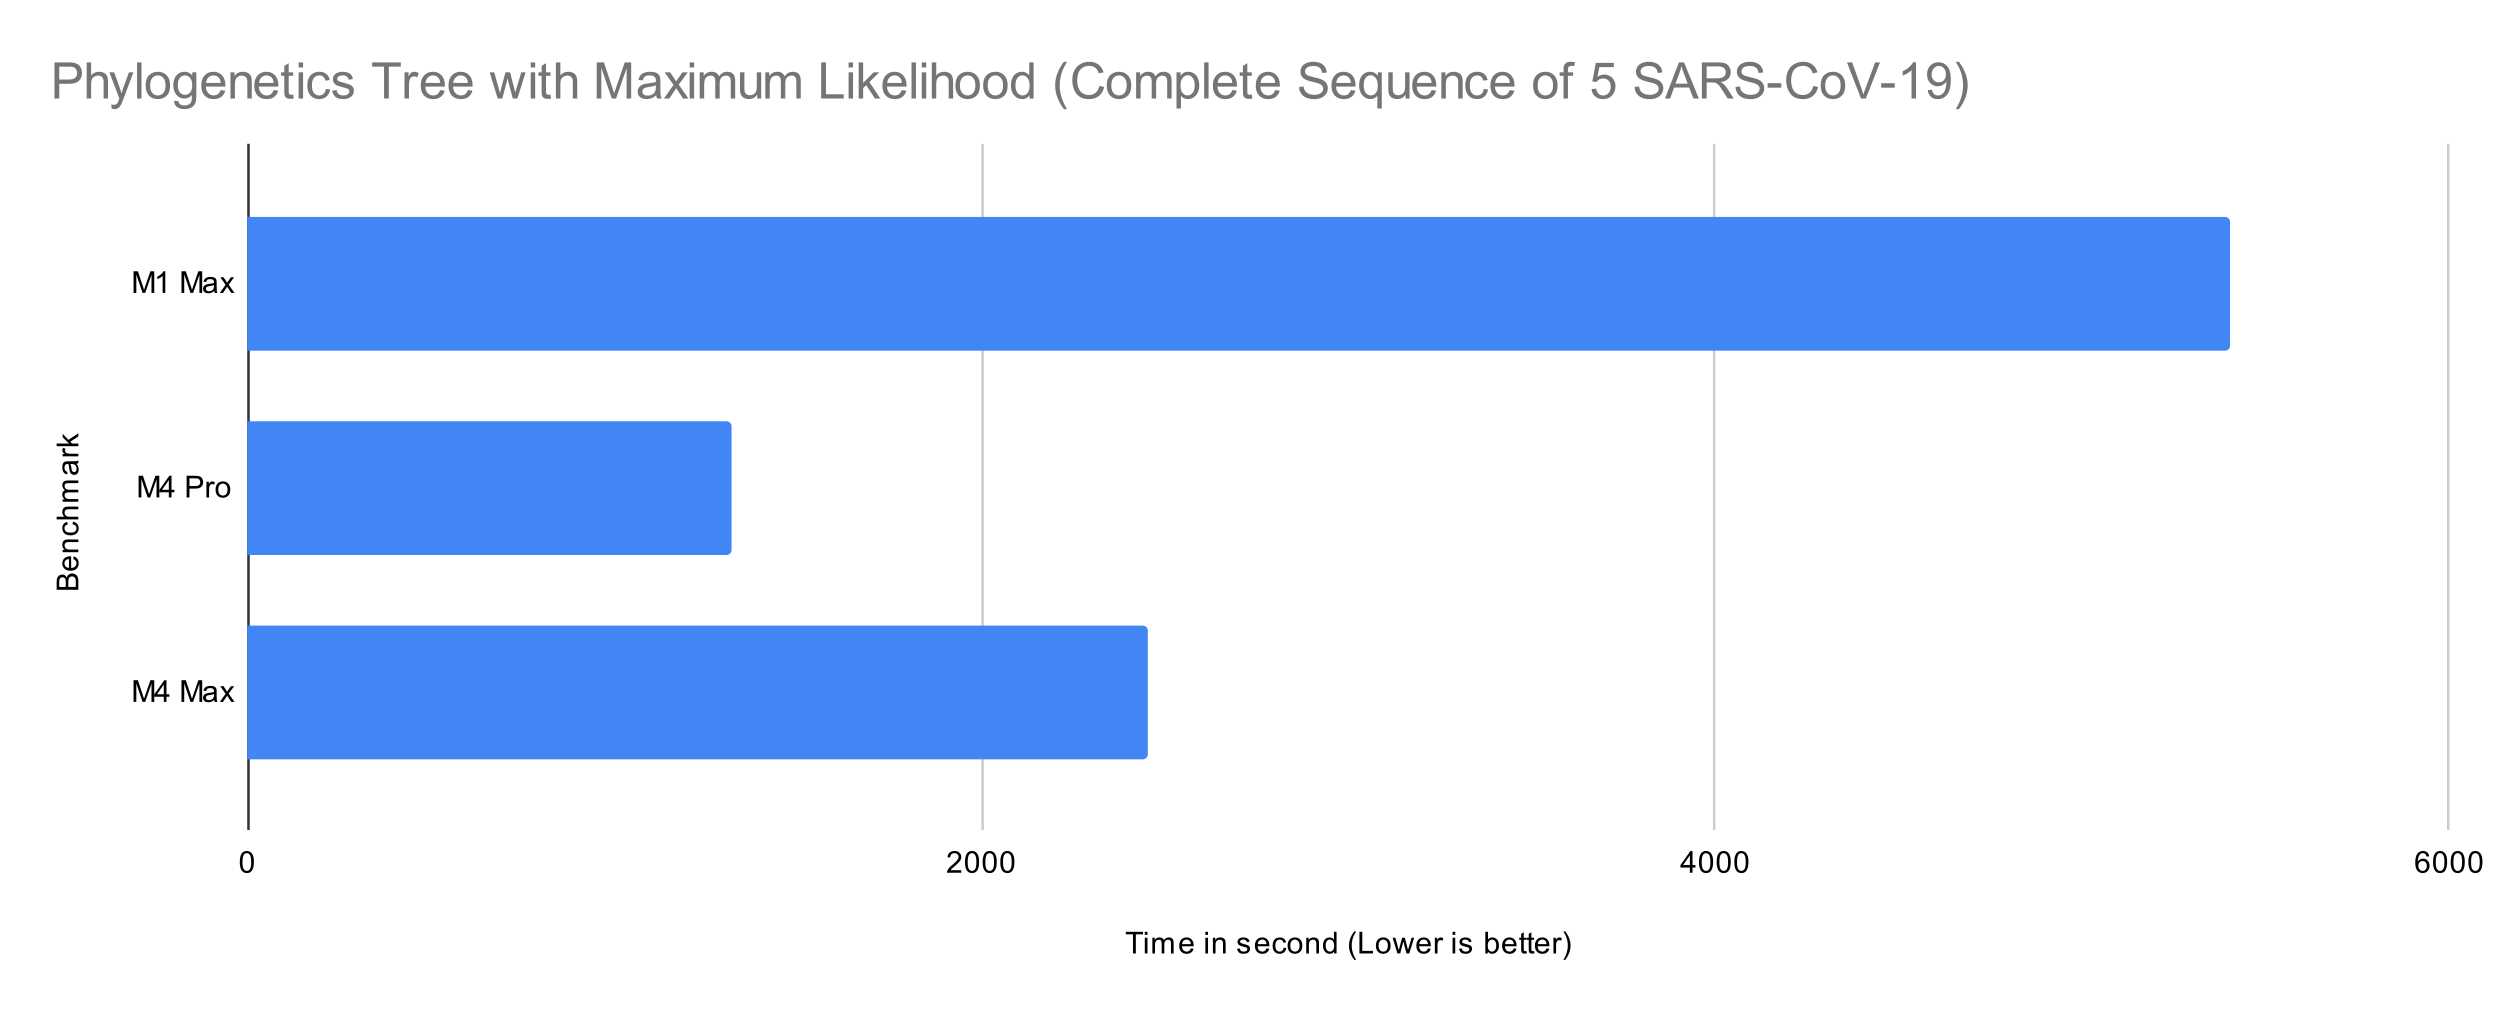 <svg version="1.1" viewBox="0.0 0.0 991.0 401.0" fill="none" stroke="none" stroke-linecap="square" stroke-miterlimit="10" width="991" height="401" xmlns:xlink="http://www.w3.org/1999/xlink" xmlns="http://www.w3.org/2000/svg"><path fill="#ffffff" d="M0 0L991.0 0L991.0 401.0L0 401.0L0 0Z" fill-rule="nonzero"/><path stroke="#333333" stroke-width="1.0" stroke-linecap="butt" d="M98.5 57.5L98.5 328.5" fill-rule="nonzero"/><path stroke="#cccccc" stroke-width="1.0" stroke-linecap="butt" d="M389.5 57.5L389.5 328.5" fill-rule="nonzero"/><path stroke="#cccccc" stroke-width="1.0" stroke-linecap="butt" d="M679.5 57.5L679.5 328.5" fill-rule="nonzero"/><path stroke="#cccccc" stroke-width="1.0" stroke-linecap="butt" d="M970.5 57.5L970.5 328.5" fill-rule="nonzero"/><clipPath id="id_0"><path d="M98.05 57.417L970.95 57.417L970.95 328.95L98.05 328.95L98.05 57.417Z" clip-rule="nonzero"/></clipPath><path stroke="#000000" stroke-width="2.0" stroke-linecap="butt" stroke-opacity="0.0" clip-path="url(#id_0)" d="M98.0 139.0L98.0 86.0L882.0 86.0C883.105 86.0 884.0 86.895 884.0 88.0L884.0 137.0C884.0 138.105 883.105 139.0 882.0 139.0Z" fill-rule="nonzero"/><path fill="#4285f4" clip-path="url(#id_0)" d="M98.0 139.0L98.0 86.0L882.0 86.0C883.105 86.0 884.0 86.895 884.0 88.0L884.0 137.0C884.0 138.105 883.105 139.0 882.0 139.0Z" fill-rule="nonzero"/><path stroke="#000000" stroke-width="2.0" stroke-linecap="butt" stroke-opacity="0.0" clip-path="url(#id_0)" d="M98.0 220.0L98.0 167.0L288.0 167.0C289.105 167.0 290.0 167.895 290.0 169.0L290.0 218.0C290.0 219.105 289.105 220.0 288.0 220.0Z" fill-rule="nonzero"/><path fill="#4285f4" clip-path="url(#id_0)" d="M98.0 220.0L98.0 167.0L288.0 167.0C289.105 167.0 290.0 167.895 290.0 169.0L290.0 218.0C290.0 219.105 289.105 220.0 288.0 220.0Z" fill-rule="nonzero"/><path stroke="#000000" stroke-width="2.0" stroke-linecap="butt" stroke-opacity="0.0" clip-path="url(#id_0)" d="M98.0 301.0L98.0 248.0L453.0 248.0C454.105 248.0 455.0 248.895 455.0 250.0L455.0 299.0C455.0 300.105 454.105 301.0 453.0 301.0Z" fill-rule="nonzero"/><path fill="#4285f4" clip-path="url(#id_0)" d="M98.0 301.0L98.0 248.0L453.0 248.0C454.105 248.0 455.0 248.895 455.0 250.0L455.0 299.0C455.0 300.105 454.105 301.0 453.0 301.0Z" fill-rule="nonzero"/><path fill="#000000" d="M449.109 377.95L449.109 370.372L446.281 370.372L446.281 369.356L453.094 369.356L453.094 370.372L450.25 370.372L450.25 377.95L449.109 377.95ZM453.797 370.575L453.797 369.356L454.859 369.356L454.859 370.575L453.797 370.575ZM453.797 377.95L453.797 371.731L454.859 371.731L454.859 377.95L453.797 377.95ZM456.797 377.95L456.797 371.731L457.734 371.731L457.734 372.606Q458.031 372.137 458.516 371.872Q459.0 371.591 459.625 371.591Q460.312 371.591 460.75 371.872Q461.203 372.153 461.375 372.669Q462.125 371.591 463.297 371.591Q464.234 371.591 464.719 372.106Q465.219 372.606 465.219 373.684L465.219 377.95L464.172 377.95L464.172 374.028Q464.172 373.403 464.062 373.122Q463.969 372.841 463.703 372.669Q463.438 372.497 463.062 372.497Q462.406 372.497 461.969 372.934Q461.547 373.372 461.547 374.341L461.547 377.95L460.484 377.95L460.484 373.903Q460.484 373.2 460.219 372.856Q459.969 372.497 459.391 372.497Q458.938 372.497 458.562 372.731Q458.188 372.966 458.016 373.419Q457.844 373.872 457.844 374.716L457.844 377.95L456.797 377.95ZM472.047 375.95L473.141 376.075Q472.891 377.028 472.188 377.559Q471.484 378.091 470.406 378.091Q469.047 378.091 468.234 377.247Q467.438 376.403 467.438 374.887Q467.438 373.325 468.25 372.466Q469.062 371.591 470.344 371.591Q471.594 371.591 472.375 372.434Q473.172 373.278 473.172 374.825Q473.172 374.919 473.172 375.106L468.531 375.106Q468.594 376.137 469.109 376.684Q469.625 377.216 470.406 377.216Q470.984 377.216 471.391 376.919Q471.812 376.606 472.047 375.95ZM468.594 374.247L472.062 374.247Q472.0 373.45 471.672 373.059Q471.156 372.45 470.359 372.45Q469.625 372.45 469.125 372.934Q468.641 373.419 468.594 374.247ZM477.797 370.575L477.797 369.356L478.859 369.356L478.859 370.575L477.797 370.575ZM477.797 377.95L477.797 371.731L478.859 371.731L478.859 377.95L477.797 377.95ZM480.797 377.95L480.797 371.731L481.734 371.731L481.734 372.606Q482.422 371.591 483.719 371.591Q484.281 371.591 484.75 371.794Q485.234 371.997 485.469 372.325Q485.703 372.653 485.797 373.091Q485.844 373.387 485.844 374.122L485.844 377.95L484.797 377.95L484.797 374.169Q484.797 373.512 484.672 373.2Q484.547 372.887 484.234 372.7Q483.922 372.497 483.5 372.497Q482.828 372.497 482.328 372.934Q481.844 373.356 481.844 374.544L481.844 377.95L480.797 377.95ZM490.375 376.091L491.406 375.934Q491.5 376.559 491.891 376.887Q492.297 377.216 493.031 377.216Q493.75 377.216 494.094 376.934Q494.453 376.637 494.453 376.231Q494.453 375.872 494.141 375.669Q493.922 375.528 493.062 375.309Q491.906 375.012 491.453 374.809Q491.016 374.591 490.781 374.216Q490.547 373.841 490.547 373.372Q490.547 372.966 490.734 372.606Q490.922 372.247 491.25 372.012Q491.5 371.841 491.922 371.716Q492.344 371.591 492.844 371.591Q493.562 371.591 494.109 371.809Q494.672 372.012 494.938 372.372Q495.203 372.731 495.297 373.325L494.266 373.466Q494.203 372.997 493.859 372.731Q493.531 372.45 492.906 372.45Q492.188 372.45 491.875 372.7Q491.562 372.934 491.562 373.262Q491.562 373.466 491.688 373.622Q491.828 373.794 492.094 373.903Q492.25 373.966 493.031 374.169Q494.156 374.481 494.594 374.669Q495.031 374.856 495.281 375.216Q495.531 375.575 495.531 376.122Q495.531 376.653 495.219 377.122Q494.922 377.575 494.344 377.841Q493.766 378.091 493.031 378.091Q491.812 378.091 491.172 377.591Q490.547 377.075 490.375 376.091ZM502.047 375.95L503.141 376.075Q502.891 377.028 502.188 377.559Q501.484 378.091 500.406 378.091Q499.047 378.091 498.234 377.247Q497.438 376.403 497.438 374.887Q497.438 373.325 498.25 372.466Q499.062 371.591 500.344 371.591Q501.594 371.591 502.375 372.434Q503.172 373.278 503.172 374.825Q503.172 374.919 503.172 375.106L498.531 375.106Q498.594 376.137 499.109 376.684Q499.625 377.216 500.406 377.216Q500.984 377.216 501.391 376.919Q501.812 376.606 502.047 375.95ZM498.594 374.247L502.062 374.247Q502.0 373.45 501.672 373.059Q501.156 372.45 500.359 372.45Q499.625 372.45 499.125 372.934Q498.641 373.419 498.594 374.247ZM508.859 375.669L509.891 375.809Q509.719 376.872 509.016 377.481Q508.312 378.091 507.297 378.091Q506.016 378.091 505.234 377.262Q504.469 376.419 504.469 374.856Q504.469 373.856 504.797 373.106Q505.141 372.341 505.812 371.966Q506.5 371.591 507.312 371.591Q508.312 371.591 508.953 372.106Q509.609 372.606 509.797 373.559L508.766 373.716Q508.625 373.091 508.25 372.778Q507.875 372.45 507.344 372.45Q506.547 372.45 506.047 373.028Q505.547 373.591 505.547 374.825Q505.547 376.091 506.031 376.653Q506.516 377.216 507.281 377.216Q507.906 377.216 508.312 376.841Q508.734 376.466 508.859 375.669ZM510.406 374.841Q510.406 373.106 511.359 372.278Q512.156 371.591 513.312 371.591Q514.594 371.591 515.406 372.434Q516.234 373.262 516.234 374.747Q516.234 375.95 515.875 376.637Q515.516 377.325 514.812 377.716Q514.125 378.091 513.312 378.091Q512.016 378.091 511.203 377.262Q510.406 376.419 510.406 374.841ZM511.484 374.841Q511.484 376.028 512.0 376.622Q512.531 377.216 513.312 377.216Q514.109 377.216 514.625 376.622Q515.141 376.028 515.141 374.809Q515.141 373.653 514.609 373.059Q514.094 372.466 513.312 372.466Q512.531 372.466 512.0 373.059Q511.484 373.637 511.484 374.841ZM517.797 377.95L517.797 371.731L518.734 371.731L518.734 372.606Q519.422 371.591 520.719 371.591Q521.281 371.591 521.75 371.794Q522.234 371.997 522.469 372.325Q522.703 372.653 522.797 373.091Q522.844 373.387 522.844 374.122L522.844 377.95L521.797 377.95L521.797 374.169Q521.797 373.512 521.672 373.2Q521.547 372.887 521.234 372.7Q520.922 372.497 520.5 372.497Q519.828 372.497 519.328 372.934Q518.844 373.356 518.844 374.544L518.844 377.95L517.797 377.95ZM528.828 377.95L528.828 377.169Q528.234 378.091 527.094 378.091Q526.344 378.091 525.719 377.684Q525.094 377.262 524.75 376.528Q524.406 375.794 524.406 374.841Q524.406 373.919 524.719 373.153Q525.031 372.387 525.656 371.997Q526.281 371.591 527.047 371.591Q527.609 371.591 528.047 371.825Q528.484 372.059 528.766 372.434L528.766 369.356L529.812 369.356L529.812 377.95L528.828 377.95ZM525.5 374.841Q525.5 376.044 526.0 376.637Q526.5 377.216 527.188 377.216Q527.875 377.216 528.359 376.653Q528.844 376.091 528.844 374.934Q528.844 373.653 528.344 373.059Q527.859 372.466 527.141 372.466Q526.438 372.466 525.969 373.044Q525.5 373.606 525.5 374.841ZM536.812 380.481Q535.938 379.372 535.328 377.903Q534.734 376.419 534.734 374.841Q534.734 373.45 535.172 372.169Q535.703 370.684 536.812 369.216L537.562 369.216Q536.859 370.434 536.625 370.95Q536.266 371.762 536.062 372.637Q535.812 373.731 535.812 374.841Q535.812 377.669 537.562 380.481L536.812 380.481ZM538.875 377.95L538.875 369.356L540.016 369.356L540.016 376.934L544.25 376.934L544.25 377.95L538.875 377.95ZM545.406 374.841Q545.406 373.106 546.359 372.278Q547.156 371.591 548.312 371.591Q549.594 371.591 550.406 372.434Q551.234 373.262 551.234 374.747Q551.234 375.95 550.875 376.637Q550.516 377.325 549.812 377.716Q549.125 378.091 548.312 378.091Q547.016 378.091 546.203 377.262Q545.406 376.419 545.406 374.841ZM546.484 374.841Q546.484 376.028 547.0 376.622Q547.531 377.216 548.312 377.216Q549.109 377.216 549.625 376.622Q550.141 376.028 550.141 374.809Q550.141 373.653 549.609 373.059Q549.094 372.466 548.312 372.466Q547.531 372.466 547.0 373.059Q546.484 373.637 546.484 374.841ZM553.938 377.95L552.031 371.731L553.125 371.731L554.109 375.325L554.484 376.653Q554.516 376.559 554.812 375.372L555.797 371.731L556.875 371.731L557.812 375.341L558.125 376.528L558.484 375.325L559.547 371.731L560.578 371.731L558.625 377.95L557.531 377.95L556.547 374.216L556.297 373.169L555.047 377.95L553.938 377.95ZM566.047 375.95L567.141 376.075Q566.891 377.028 566.188 377.559Q565.484 378.091 564.406 378.091Q563.047 378.091 562.234 377.247Q561.438 376.403 561.438 374.887Q561.438 373.325 562.25 372.466Q563.062 371.591 564.344 371.591Q565.594 371.591 566.375 372.434Q567.172 373.278 567.172 374.825Q567.172 374.919 567.172 375.106L562.531 375.106Q562.594 376.137 563.109 376.684Q563.625 377.216 564.406 377.216Q564.984 377.216 565.391 376.919Q565.812 376.606 566.047 375.95ZM562.594 374.247L566.062 374.247Q566.0 373.45 565.672 373.059Q565.156 372.45 564.359 372.45Q563.625 372.45 563.125 372.934Q562.641 373.419 562.594 374.247ZM568.781 377.95L568.781 371.731L569.734 371.731L569.734 372.669Q570.094 372.012 570.391 371.809Q570.703 371.591 571.078 371.591Q571.609 371.591 572.156 371.919L571.797 372.903Q571.406 372.669 571.031 372.669Q570.672 372.669 570.391 372.887Q570.125 373.091 570.016 373.466Q569.828 374.028 569.828 374.684L569.828 377.95L568.781 377.95ZM575.797 370.575L575.797 369.356L576.859 369.356L576.859 370.575L575.797 370.575ZM575.797 377.95L575.797 371.731L576.859 371.731L576.859 377.95L575.797 377.95ZM578.375 376.091L579.406 375.934Q579.5 376.559 579.891 376.887Q580.297 377.216 581.031 377.216Q581.75 377.216 582.094 376.934Q582.453 376.637 582.453 376.231Q582.453 375.872 582.141 375.669Q581.922 375.528 581.062 375.309Q579.906 375.012 579.453 374.809Q579.016 374.591 578.781 374.216Q578.547 373.841 578.547 373.372Q578.547 372.966 578.734 372.606Q578.922 372.247 579.25 372.012Q579.5 371.841 579.922 371.716Q580.344 371.591 580.844 371.591Q581.562 371.591 582.109 371.809Q582.672 372.012 582.938 372.372Q583.203 372.731 583.297 373.325L582.266 373.466Q582.203 372.997 581.859 372.731Q581.531 372.45 580.906 372.45Q580.188 372.45 579.875 372.7Q579.562 372.934 579.562 373.262Q579.562 373.466 579.688 373.622Q579.828 373.794 580.094 373.903Q580.25 373.966 581.031 374.169Q582.156 374.481 582.594 374.669Q583.031 374.856 583.281 375.216Q583.531 375.575 583.531 376.122Q583.531 376.653 583.219 377.122Q582.922 377.575 582.344 377.841Q581.766 378.091 581.031 378.091Q579.812 378.091 579.172 377.591Q578.547 377.075 578.375 376.091ZM589.766 377.95L588.781 377.95L588.781 369.356L589.844 369.356L589.844 372.419Q590.516 371.591 591.547 371.591Q592.125 371.591 592.625 371.825Q593.141 372.044 593.469 372.466Q593.812 372.887 594.0 373.481Q594.188 374.075 594.188 374.747Q594.188 376.341 593.391 377.216Q592.594 378.091 591.5 378.091Q590.391 378.091 589.766 377.169L589.766 377.95ZM589.75 374.794Q589.75 375.903 590.062 376.403Q590.562 377.216 591.406 377.216Q592.094 377.216 592.594 376.622Q593.109 376.028 593.109 374.825Q593.109 373.606 592.625 373.028Q592.141 372.45 591.453 372.45Q590.766 372.45 590.25 373.059Q589.75 373.653 589.75 374.794ZM600.047 375.95L601.141 376.075Q600.891 377.028 600.188 377.559Q599.484 378.091 598.406 378.091Q597.047 378.091 596.234 377.247Q595.438 376.403 595.438 374.887Q595.438 373.325 596.25 372.466Q597.062 371.591 598.344 371.591Q599.594 371.591 600.375 372.434Q601.172 373.278 601.172 374.825Q601.172 374.919 601.172 375.106L596.531 375.106Q596.594 376.137 597.109 376.684Q597.625 377.216 598.406 377.216Q598.984 377.216 599.391 376.919Q599.812 376.606 600.047 375.95ZM596.594 374.247L600.062 374.247Q600.0 373.45 599.672 373.059Q599.156 372.45 598.359 372.45Q597.625 372.45 597.125 372.934Q596.641 373.419 596.594 374.247ZM605.094 377.012L605.25 377.934Q604.797 378.028 604.453 378.028Q603.875 378.028 603.562 377.856Q603.25 377.669 603.109 377.372Q602.984 377.075 602.984 376.122L602.984 372.544L602.219 372.544L602.219 371.731L602.984 371.731L602.984 370.184L604.031 369.559L604.031 371.731L605.094 371.731L605.094 372.544L604.031 372.544L604.031 376.184Q604.031 376.637 604.078 376.762Q604.141 376.887 604.266 376.966Q604.391 377.044 604.625 377.044Q604.812 377.044 605.094 377.012ZM608.094 377.012L608.25 377.934Q607.797 378.028 607.453 378.028Q606.875 378.028 606.562 377.856Q606.25 377.669 606.109 377.372Q605.984 377.075 605.984 376.122L605.984 372.544L605.219 372.544L605.219 371.731L605.984 371.731L605.984 370.184L607.031 369.559L607.031 371.731L608.094 371.731L608.094 372.544L607.031 372.544L607.031 376.184Q607.031 376.637 607.078 376.762Q607.141 376.887 607.266 376.966Q607.391 377.044 607.625 377.044Q607.812 377.044 608.094 377.012ZM613.047 375.95L614.141 376.075Q613.891 377.028 613.188 377.559Q612.484 378.091 611.406 378.091Q610.047 378.091 609.234 377.247Q608.438 376.403 608.438 374.887Q608.438 373.325 609.25 372.466Q610.062 371.591 611.344 371.591Q612.594 371.591 613.375 372.434Q614.172 373.278 614.172 374.825Q614.172 374.919 614.172 375.106L609.531 375.106Q609.594 376.137 610.109 376.684Q610.625 377.216 611.406 377.216Q611.984 377.216 612.391 376.919Q612.812 376.606 613.047 375.95ZM609.594 374.247L613.062 374.247Q613.0 373.45 612.672 373.059Q612.156 372.45 611.359 372.45Q610.625 372.45 610.125 372.934Q609.641 373.419 609.594 374.247ZM615.781 377.95L615.781 371.731L616.734 371.731L616.734 372.669Q617.094 372.012 617.391 371.809Q617.703 371.591 618.078 371.591Q618.609 371.591 619.156 371.919L618.797 372.903Q618.406 372.669 618.031 372.669Q617.672 372.669 617.391 372.887Q617.125 373.091 617.016 373.466Q616.828 374.028 616.828 374.684L616.828 377.95L615.781 377.95ZM620.484 380.481L619.734 380.481Q621.484 377.669 621.484 374.841Q621.484 373.747 621.234 372.653Q621.031 371.778 620.672 370.966Q620.438 370.45 619.734 369.216L620.484 369.216Q621.578 370.684 622.109 372.169Q622.562 373.45 622.562 374.841Q622.562 376.419 621.953 377.903Q621.344 379.372 620.484 380.481Z" fill-rule="nonzero"/><path fill="#000000" d="M31.05 233.808L22.456 233.808L22.456 230.574Q22.456 229.59 22.722 228.996Q22.988 228.402 23.534 228.074Q24.066 227.73 24.659 227.73Q25.206 227.73 25.691 228.027Q26.175 228.324 26.472 228.933Q26.706 228.152 27.269 227.746Q27.816 227.324 28.566 227.324Q29.159 227.324 29.691 227.574Q30.206 227.824 30.488 228.199Q30.769 228.574 30.909 229.152Q31.05 229.715 31.05 230.527L31.05 233.808ZM26.066 232.668L26.066 230.808Q26.066 230.058 25.972 229.73Q25.847 229.293 25.55 229.074Q25.238 228.855 24.784 228.855Q24.363 228.855 24.034 229.058Q23.706 229.261 23.597 229.652Q23.472 230.027 23.472 230.949L23.472 232.668L26.066 232.668ZM30.034 232.668L30.034 230.527Q30.034 229.98 29.988 229.761Q29.925 229.355 29.769 229.105Q29.597 228.84 29.284 228.668Q28.972 228.496 28.566 228.496Q28.081 228.496 27.722 228.746Q27.363 228.98 27.222 229.418Q27.081 229.855 27.081 230.683L27.081 232.668L30.034 232.668ZM29.05 221.636L29.175 220.543Q30.128 220.793 30.659 221.496Q31.191 222.199 31.191 223.277Q31.191 224.636 30.347 225.449Q29.503 226.246 27.988 226.246Q26.425 226.246 25.566 225.433Q24.691 224.621 24.691 223.34Q24.691 222.09 25.534 221.308Q26.378 220.511 27.925 220.511Q28.019 220.511 28.206 220.511L28.206 225.152Q29.238 225.09 29.784 224.574Q30.316 224.058 30.316 223.277Q30.316 222.699 30.019 222.293Q29.706 221.871 29.05 221.636ZM27.347 225.09L27.347 221.621Q26.55 221.683 26.159 222.011Q25.55 222.527 25.55 223.324Q25.55 224.058 26.034 224.558Q26.519 225.043 27.347 225.09ZM31.05 218.886L24.831 218.886L24.831 217.949L25.706 217.949Q24.691 217.261 24.691 215.965Q24.691 215.402 24.894 214.933Q25.097 214.449 25.425 214.215Q25.753 213.98 26.191 213.886Q26.488 213.84 27.222 213.84L31.05 213.84L31.05 214.886L27.269 214.886Q26.613 214.886 26.3 215.011Q25.988 215.136 25.8 215.449Q25.597 215.761 25.597 216.183Q25.597 216.855 26.034 217.355Q26.456 217.84 27.644 217.84L31.05 217.84L31.05 218.886ZM28.769 207.824L28.909 206.793Q29.972 206.965 30.581 207.668Q31.191 208.371 31.191 209.386Q31.191 210.668 30.363 211.449Q29.519 212.215 27.956 212.215Q26.956 212.215 26.206 211.886Q25.441 211.543 25.066 210.871Q24.691 210.183 24.691 209.371Q24.691 208.371 25.206 207.73Q25.706 207.074 26.659 206.886L26.816 207.918Q26.191 208.058 25.878 208.433Q25.55 208.808 25.55 209.34Q25.55 210.136 26.128 210.636Q26.691 211.136 27.925 211.136Q29.191 211.136 29.753 210.652Q30.316 210.168 30.316 209.402Q30.316 208.777 29.941 208.371Q29.566 207.949 28.769 207.824ZM31.05 205.886L22.456 205.886L22.456 204.84L25.534 204.84Q24.691 204.105 24.691 202.98Q24.691 202.277 24.972 201.777Q25.238 201.261 25.722 201.043Q26.191 200.824 27.113 200.824L31.05 200.824L31.05 201.871L27.113 201.871Q26.316 201.871 25.956 202.215Q25.597 202.558 25.597 203.183Q25.597 203.652 25.847 204.074Q26.081 204.48 26.503 204.668Q26.909 204.84 27.644 204.84L31.05 204.84L31.05 205.886ZM31.05 198.886L24.831 198.886L24.831 197.949L25.706 197.949Q25.238 197.652 24.972 197.168Q24.691 196.683 24.691 196.058Q24.691 195.371 24.972 194.933Q25.253 194.48 25.769 194.308Q24.691 193.558 24.691 192.386Q24.691 191.449 25.206 190.965Q25.706 190.465 26.784 190.465L31.05 190.465L31.05 191.511L27.128 191.511Q26.503 191.511 26.222 191.621Q25.941 191.715 25.769 191.98Q25.597 192.246 25.597 192.621Q25.597 193.277 26.034 193.715Q26.472 194.136 27.441 194.136L31.05 194.136L31.05 195.199L27.003 195.199Q26.3 195.199 25.956 195.465Q25.597 195.715 25.597 196.293Q25.597 196.746 25.831 197.121Q26.066 197.496 26.519 197.668Q26.972 197.84 27.816 197.84L31.05 197.84L31.05 198.886ZM30.284 183.824Q30.784 184.418 30.988 184.965Q31.191 185.496 31.191 186.121Q31.191 187.152 30.691 187.699Q30.191 188.246 29.409 188.246Q28.956 188.246 28.581 188.043Q28.191 187.84 27.972 187.496Q27.738 187.152 27.628 186.73Q27.534 186.433 27.456 185.793Q27.316 184.527 27.097 183.918Q26.878 183.918 26.831 183.918Q26.175 183.918 25.909 184.215Q25.566 184.621 25.566 185.418Q25.566 186.152 25.831 186.511Q26.081 186.871 26.738 187.043L26.597 188.074Q25.941 187.933 25.534 187.605Q25.128 187.277 24.909 186.668Q24.691 186.058 24.691 185.261Q24.691 184.465 24.878 183.965Q25.066 183.465 25.347 183.23Q25.628 182.996 26.066 182.902Q26.331 182.855 27.034 182.855L28.441 182.855Q29.909 182.855 30.3 182.793Q30.691 182.715 31.05 182.511L31.05 183.621Q30.722 183.777 30.284 183.824ZM27.925 183.918Q28.159 184.496 28.331 185.636Q28.425 186.293 28.55 186.558Q28.659 186.824 28.878 186.98Q29.097 187.121 29.378 187.121Q29.8 187.121 30.081 186.808Q30.363 186.48 30.363 185.871Q30.363 185.261 30.097 184.793Q29.831 184.308 29.363 184.09Q29.003 183.918 28.316 183.918L27.925 183.918ZM31.05 180.902L24.831 180.902L24.831 179.949L25.769 179.949Q25.113 179.59 24.909 179.293Q24.691 178.98 24.691 178.605Q24.691 178.074 25.019 177.527L26.003 177.886Q25.769 178.277 25.769 178.652Q25.769 179.011 25.988 179.293Q26.191 179.558 26.566 179.668Q27.128 179.855 27.784 179.855L31.05 179.855L31.05 180.902ZM31.05 176.886L22.456 176.886L22.456 175.824L27.363 175.824L24.831 173.34L24.831 171.965L27.128 174.355L31.05 171.73L31.05 173.027L27.863 175.09L28.581 175.824L31.05 175.824L31.05 176.886Z" fill-rule="nonzero"/><path fill="#000000" d="M52.941 116.129L52.941 107.535L54.659 107.535L56.691 113.613Q56.972 114.472 57.097 114.894Q57.237 114.425 57.55 113.519L59.612 107.535L61.144 107.535L61.144 116.129L60.05 116.129L60.05 108.941L57.55 116.129L56.519 116.129L54.034 108.816L54.034 116.129L52.941 116.129ZM65.519 116.129L64.472 116.129L64.472 109.41Q64.081 109.769 63.456 110.144Q62.847 110.504 62.362 110.675L62.362 109.66Q63.237 109.238 63.894 108.66Q64.566 108.066 64.847 107.504L65.519 107.504L65.519 116.129ZM71.941 116.129L71.941 107.535L73.659 107.535L75.691 113.613Q75.972 114.472 76.097 114.894Q76.237 114.425 76.55 113.519L78.612 107.535L80.144 107.535L80.144 116.129L79.05 116.129L79.05 108.941L76.55 116.129L75.519 116.129L73.034 108.816L73.034 116.129L71.941 116.129ZM84.909 115.363Q84.316 115.863 83.769 116.066Q83.237 116.269 82.612 116.269Q81.581 116.269 81.034 115.769Q80.487 115.269 80.487 114.488Q80.487 114.035 80.691 113.66Q80.894 113.269 81.237 113.05Q81.581 112.816 82.003 112.707Q82.3 112.613 82.941 112.535Q84.206 112.394 84.816 112.175Q84.816 111.957 84.816 111.91Q84.816 111.254 84.519 110.988Q84.112 110.644 83.316 110.644Q82.581 110.644 82.222 110.91Q81.862 111.16 81.691 111.816L80.659 111.675Q80.8 111.019 81.128 110.613Q81.456 110.207 82.066 109.988Q82.675 109.769 83.472 109.769Q84.269 109.769 84.769 109.957Q85.269 110.144 85.503 110.425Q85.737 110.707 85.831 111.144Q85.878 111.41 85.878 112.113L85.878 113.519Q85.878 114.988 85.941 115.379Q86.019 115.769 86.222 116.129L85.112 116.129Q84.956 115.8 84.909 115.363ZM84.816 113.004Q84.237 113.238 83.097 113.41Q82.441 113.504 82.175 113.629Q81.909 113.738 81.753 113.957Q81.612 114.175 81.612 114.457Q81.612 114.879 81.925 115.16Q82.253 115.441 82.862 115.441Q83.472 115.441 83.941 115.175Q84.425 114.91 84.644 114.441Q84.816 114.082 84.816 113.394L84.816 113.004ZM87.144 116.129L89.409 112.894L87.316 109.91L88.628 109.91L89.581 111.363Q89.847 111.785 90.019 112.066Q90.269 111.675 90.487 111.379L91.534 109.91L92.8 109.91L90.644 112.832L92.956 116.129L91.675 116.129L90.394 114.191L90.05 113.675L88.409 116.129L87.144 116.129Z" fill-rule="nonzero"/><path fill="#000000" d="M54.941 197.183L54.941 188.59L56.659 188.59L58.691 194.668Q58.972 195.527 59.097 195.949Q59.237 195.48 59.55 194.574L61.612 188.59L63.144 188.59L63.144 197.183L62.05 197.183L62.05 189.996L59.55 197.183L58.519 197.183L56.034 189.871L56.034 197.183L54.941 197.183ZM66.925 197.183L66.925 195.121L63.206 195.121L63.206 194.152L67.128 188.59L67.987 188.59L67.987 194.152L69.144 194.152L69.144 195.121L67.987 195.121L67.987 197.183L66.925 197.183ZM66.925 194.152L66.925 190.293L64.237 194.152L66.925 194.152ZM73.972 197.183L73.972 188.59L77.222 188.59Q78.066 188.59 78.519 188.668Q79.159 188.777 79.581 189.074Q80.019 189.371 80.269 189.902Q80.534 190.433 80.534 191.074Q80.534 192.168 79.831 192.933Q79.144 193.683 77.316 193.683L75.112 193.683L75.112 197.183L73.972 197.183ZM75.112 192.683L77.331 192.683Q78.441 192.683 78.894 192.277Q79.362 191.855 79.362 191.105Q79.362 190.574 79.081 190.199Q78.816 189.808 78.378 189.683Q78.081 189.605 77.316 189.605L75.112 189.605L75.112 192.683ZM81.831 197.183L81.831 190.965L82.784 190.965L82.784 191.902Q83.144 191.246 83.441 191.043Q83.753 190.824 84.128 190.824Q84.659 190.824 85.206 191.152L84.847 192.136Q84.456 191.902 84.081 191.902Q83.722 191.902 83.441 192.121Q83.175 192.324 83.066 192.699Q82.878 193.261 82.878 193.918L82.878 197.183L81.831 197.183ZM85.456 194.074Q85.456 192.34 86.409 191.511Q87.206 190.824 88.362 190.824Q89.644 190.824 90.456 191.668Q91.284 192.496 91.284 193.98Q91.284 195.183 90.925 195.871Q90.566 196.558 89.862 196.949Q89.175 197.324 88.362 197.324Q87.066 197.324 86.253 196.496Q85.456 195.652 85.456 194.074ZM86.534 194.074Q86.534 195.261 87.05 195.855Q87.581 196.449 88.362 196.449Q89.159 196.449 89.675 195.855Q90.191 195.261 90.191 194.043Q90.191 192.886 89.659 192.293Q89.144 191.699 88.362 191.699Q87.581 191.699 87.05 192.293Q86.534 192.871 86.534 194.074Z" fill-rule="nonzero"/><path fill="#000000" d="M52.941 278.238L52.941 269.644L54.659 269.644L56.691 275.722Q56.972 276.582 57.097 277.004Q57.237 276.535 57.55 275.629L59.612 269.644L61.144 269.644L61.144 278.238L60.05 278.238L60.05 271.051L57.55 278.238L56.519 278.238L54.034 270.926L54.034 278.238L52.941 278.238ZM64.925 278.238L64.925 276.176L61.206 276.176L61.206 275.207L65.128 269.644L65.987 269.644L65.987 275.207L67.144 275.207L67.144 276.176L65.987 276.176L65.987 278.238L64.925 278.238ZM64.925 275.207L64.925 271.347L62.237 275.207L64.925 275.207ZM71.941 278.238L71.941 269.644L73.659 269.644L75.691 275.722Q75.972 276.582 76.097 277.004Q76.237 276.535 76.55 275.629L78.612 269.644L80.144 269.644L80.144 278.238L79.05 278.238L79.05 271.051L76.55 278.238L75.519 278.238L73.034 270.926L73.034 278.238L71.941 278.238ZM84.909 277.472Q84.316 277.972 83.769 278.176Q83.237 278.379 82.612 278.379Q81.581 278.379 81.034 277.879Q80.487 277.379 80.487 276.597Q80.487 276.144 80.691 275.769Q80.894 275.379 81.237 275.16Q81.581 274.926 82.003 274.816Q82.3 274.722 82.941 274.644Q84.206 274.504 84.816 274.285Q84.816 274.066 84.816 274.019Q84.816 273.363 84.519 273.097Q84.112 272.754 83.316 272.754Q82.581 272.754 82.222 273.019Q81.862 273.269 81.691 273.926L80.659 273.785Q80.8 273.129 81.128 272.722Q81.456 272.316 82.066 272.097Q82.675 271.879 83.472 271.879Q84.269 271.879 84.769 272.066Q85.269 272.254 85.503 272.535Q85.737 272.816 85.831 273.254Q85.878 273.519 85.878 274.222L85.878 275.629Q85.878 277.097 85.941 277.488Q86.019 277.879 86.222 278.238L85.112 278.238Q84.956 277.91 84.909 277.472ZM84.816 275.113Q84.237 275.347 83.097 275.519Q82.441 275.613 82.175 275.738Q81.909 275.847 81.753 276.066Q81.612 276.285 81.612 276.566Q81.612 276.988 81.925 277.269Q82.253 277.551 82.862 277.551Q83.472 277.551 83.941 277.285Q84.425 277.019 84.644 276.551Q84.816 276.191 84.816 275.504L84.816 275.113ZM87.144 278.238L89.409 275.004L87.316 272.019L88.628 272.019L89.581 273.472Q89.847 273.894 90.019 274.176Q90.269 273.785 90.487 273.488L91.534 272.019L92.8 272.019L90.644 274.941L92.956 278.238L91.675 278.238L90.394 276.301L90.05 275.785L88.409 278.238L87.144 278.238Z" fill-rule="nonzero"/><path fill="#000000" d="M95.05 341.716Q95.05 340.184 95.362 339.262Q95.675 338.325 96.284 337.825Q96.909 337.325 97.847 337.325Q98.534 337.325 99.05 337.606Q99.581 337.887 99.925 338.419Q100.269 338.934 100.456 339.684Q100.644 340.434 100.644 341.716Q100.644 343.231 100.331 344.153Q100.034 345.075 99.409 345.591Q98.8 346.091 97.847 346.091Q96.612 346.091 95.894 345.2Q95.05 344.137 95.05 341.716ZM96.128 341.716Q96.128 343.825 96.628 344.528Q97.128 345.231 97.847 345.231Q98.581 345.231 99.066 344.528Q99.566 343.825 99.566 341.716Q99.566 339.591 99.066 338.903Q98.581 338.2 97.831 338.2Q97.112 338.2 96.675 338.809Q96.128 339.591 96.128 341.716Z" fill-rule="nonzero"/><path fill="#000000" d="M381.064 344.934L381.064 345.95L375.376 345.95Q375.376 345.575 375.501 345.216Q375.72 344.637 376.189 344.075Q376.673 343.512 377.579 342.778Q378.985 341.622 379.47 340.95Q379.97 340.278 379.97 339.684Q379.97 339.059 379.517 338.637Q379.064 338.2 378.345 338.2Q377.579 338.2 377.126 338.653Q376.673 339.106 376.657 339.919L375.579 339.809Q375.689 338.591 376.407 337.966Q377.142 337.325 378.376 337.325Q379.61 337.325 380.329 338.012Q381.048 338.7 381.048 339.716Q381.048 340.231 380.829 340.731Q380.626 341.216 380.126 341.778Q379.642 342.325 378.517 343.278Q377.564 344.075 377.282 344.372Q377.017 344.653 376.845 344.934L381.064 344.934ZM382.517 341.716Q382.517 340.184 382.829 339.262Q383.142 338.325 383.751 337.825Q384.376 337.325 385.314 337.325Q386.001 337.325 386.517 337.606Q387.048 337.887 387.392 338.419Q387.735 338.934 387.923 339.684Q388.11 340.434 388.11 341.716Q388.11 343.231 387.798 344.153Q387.501 345.075 386.876 345.591Q386.267 346.091 385.314 346.091Q384.079 346.091 383.36 345.2Q382.517 344.137 382.517 341.716ZM383.595 341.716Q383.595 343.825 384.095 344.528Q384.595 345.231 385.314 345.231Q386.048 345.231 386.532 344.528Q387.032 343.825 387.032 341.716Q387.032 339.591 386.532 338.903Q386.048 338.2 385.298 338.2Q384.579 338.2 384.142 338.809Q383.595 339.591 383.595 341.716ZM389.517 341.716Q389.517 340.184 389.829 339.262Q390.142 338.325 390.751 337.825Q391.376 337.325 392.314 337.325Q393.001 337.325 393.517 337.606Q394.048 337.887 394.392 338.419Q394.735 338.934 394.923 339.684Q395.11 340.434 395.11 341.716Q395.11 343.231 394.798 344.153Q394.501 345.075 393.876 345.591Q393.267 346.091 392.314 346.091Q391.079 346.091 390.36 345.2Q389.517 344.137 389.517 341.716ZM390.595 341.716Q390.595 343.825 391.095 344.528Q391.595 345.231 392.314 345.231Q393.048 345.231 393.532 344.528Q394.032 343.825 394.032 341.716Q394.032 339.591 393.532 338.903Q393.048 338.2 392.298 338.2Q391.579 338.2 391.142 338.809Q390.595 339.591 390.595 341.716ZM396.517 341.716Q396.517 340.184 396.829 339.262Q397.142 338.325 397.751 337.825Q398.376 337.325 399.314 337.325Q400.001 337.325 400.517 337.606Q401.048 337.887 401.392 338.419Q401.735 338.934 401.923 339.684Q402.11 340.434 402.11 341.716Q402.11 343.231 401.798 344.153Q401.501 345.075 400.876 345.591Q400.267 346.091 399.314 346.091Q398.079 346.091 397.36 345.2Q396.517 344.137 396.517 341.716ZM397.595 341.716Q397.595 343.825 398.095 344.528Q398.595 345.231 399.314 345.231Q400.048 345.231 400.532 344.528Q401.032 343.825 401.032 341.716Q401.032 339.591 400.532 338.903Q400.048 338.2 399.298 338.2Q398.579 338.2 398.142 338.809Q397.595 339.591 397.595 341.716Z" fill-rule="nonzero"/><path fill="#000000" d="M669.858 345.95L669.858 343.887L666.14 343.887L666.14 342.919L670.061 337.356L670.921 337.356L670.921 342.919L672.077 342.919L672.077 343.887L670.921 343.887L670.921 345.95L669.858 345.95ZM669.858 342.919L669.858 339.059L667.171 342.919L669.858 342.919ZM673.483 341.716Q673.483 340.184 673.796 339.262Q674.108 338.325 674.718 337.825Q675.343 337.325 676.28 337.325Q676.968 337.325 677.483 337.606Q678.015 337.887 678.358 338.419Q678.702 338.934 678.89 339.684Q679.077 340.434 679.077 341.716Q679.077 343.231 678.765 344.153Q678.468 345.075 677.843 345.591Q677.233 346.091 676.28 346.091Q675.046 346.091 674.327 345.2Q673.483 344.137 673.483 341.716ZM674.561 341.716Q674.561 343.825 675.061 344.528Q675.561 345.231 676.28 345.231Q677.015 345.231 677.499 344.528Q677.999 343.825 677.999 341.716Q677.999 339.591 677.499 338.903Q677.015 338.2 676.265 338.2Q675.546 338.2 675.108 338.809Q674.561 339.591 674.561 341.716ZM680.483 341.716Q680.483 340.184 680.796 339.262Q681.108 338.325 681.718 337.825Q682.343 337.325 683.28 337.325Q683.968 337.325 684.483 337.606Q685.015 337.887 685.358 338.419Q685.702 338.934 685.89 339.684Q686.077 340.434 686.077 341.716Q686.077 343.231 685.765 344.153Q685.468 345.075 684.843 345.591Q684.233 346.091 683.28 346.091Q682.046 346.091 681.327 345.2Q680.483 344.137 680.483 341.716ZM681.561 341.716Q681.561 343.825 682.061 344.528Q682.561 345.231 683.28 345.231Q684.015 345.231 684.499 344.528Q684.999 343.825 684.999 341.716Q684.999 339.591 684.499 338.903Q684.015 338.2 683.265 338.2Q682.546 338.2 682.108 338.809Q681.561 339.591 681.561 341.716ZM687.483 341.716Q687.483 340.184 687.796 339.262Q688.108 338.325 688.718 337.825Q689.343 337.325 690.28 337.325Q690.968 337.325 691.483 337.606Q692.015 337.887 692.358 338.419Q692.702 338.934 692.89 339.684Q693.077 340.434 693.077 341.716Q693.077 343.231 692.765 344.153Q692.468 345.075 691.843 345.591Q691.233 346.091 690.28 346.091Q689.046 346.091 688.327 345.2Q687.483 344.137 687.483 341.716ZM688.561 341.716Q688.561 343.825 689.061 344.528Q689.561 345.231 690.28 345.231Q691.015 345.231 691.499 344.528Q691.999 343.825 691.999 341.716Q691.999 339.591 691.499 338.903Q691.015 338.2 690.265 338.2Q689.546 338.2 689.108 338.809Q688.561 339.591 688.561 341.716Z" fill-rule="nonzero"/><path fill="#000000" d="M962.919 339.466L961.872 339.544Q961.731 338.919 961.481 338.637Q961.044 338.184 960.419 338.184Q959.919 338.184 959.528 338.466Q959.044 338.841 958.747 339.544Q958.466 340.231 958.45 341.512Q958.825 340.934 959.372 340.653Q959.934 340.372 960.544 340.372Q961.591 340.372 962.325 341.153Q963.075 341.934 963.075 343.153Q963.075 343.966 962.716 344.669Q962.372 345.356 961.763 345.731Q961.153 346.091 960.388 346.091Q959.059 346.091 958.231 345.122Q957.403 344.153 957.403 341.934Q957.403 339.434 958.325 338.309Q959.122 337.325 960.481 337.325Q961.497 337.325 962.138 337.903Q962.794 338.466 962.919 339.466ZM958.622 343.169Q958.622 343.716 958.841 344.216Q959.075 344.7 959.481 344.966Q959.903 345.231 960.372 345.231Q961.028 345.231 961.513 344.7Q961.997 344.153 961.997 343.231Q961.997 342.341 961.513 341.825Q961.044 341.309 960.325 341.309Q959.606 341.309 959.106 341.825Q958.622 342.341 958.622 343.169ZM964.45 341.716Q964.45 340.184 964.763 339.262Q965.075 338.325 965.684 337.825Q966.309 337.325 967.247 337.325Q967.934 337.325 968.45 337.606Q968.981 337.887 969.325 338.419Q969.669 338.934 969.856 339.684Q970.044 340.434 970.044 341.716Q970.044 343.231 969.731 344.153Q969.434 345.075 968.809 345.591Q968.2 346.091 967.247 346.091Q966.013 346.091 965.294 345.2Q964.45 344.137 964.45 341.716ZM965.528 341.716Q965.528 343.825 966.028 344.528Q966.528 345.231 967.247 345.231Q967.981 345.231 968.466 344.528Q968.966 343.825 968.966 341.716Q968.966 339.591 968.466 338.903Q967.981 338.2 967.231 338.2Q966.513 338.2 966.075 338.809Q965.528 339.591 965.528 341.716ZM971.45 341.716Q971.45 340.184 971.763 339.262Q972.075 338.325 972.684 337.825Q973.309 337.325 974.247 337.325Q974.934 337.325 975.45 337.606Q975.981 337.887 976.325 338.419Q976.669 338.934 976.856 339.684Q977.044 340.434 977.044 341.716Q977.044 343.231 976.731 344.153Q976.434 345.075 975.809 345.591Q975.2 346.091 974.247 346.091Q973.013 346.091 972.294 345.2Q971.45 344.137 971.45 341.716ZM972.528 341.716Q972.528 343.825 973.028 344.528Q973.528 345.231 974.247 345.231Q974.981 345.231 975.466 344.528Q975.966 343.825 975.966 341.716Q975.966 339.591 975.466 338.903Q974.981 338.2 974.231 338.2Q973.513 338.2 973.075 338.809Q972.528 339.591 972.528 341.716ZM978.45 341.716Q978.45 340.184 978.763 339.262Q979.075 338.325 979.684 337.825Q980.309 337.325 981.247 337.325Q981.934 337.325 982.45 337.606Q982.981 337.887 983.325 338.419Q983.669 338.934 983.856 339.684Q984.044 340.434 984.044 341.716Q984.044 343.231 983.731 344.153Q983.434 345.075 982.809 345.591Q982.2 346.091 981.247 346.091Q980.013 346.091 979.294 345.2Q978.45 344.137 978.45 341.716ZM979.528 341.716Q979.528 343.825 980.028 344.528Q980.528 345.231 981.247 345.231Q981.981 345.231 982.466 344.528Q982.966 343.825 982.966 341.716Q982.966 339.591 982.466 338.903Q981.981 338.2 981.231 338.2Q980.513 338.2 980.075 338.809Q979.528 339.591 979.528 341.716Z" fill-rule="nonzero"/><path fill="#757575" d="M21.597 39.05L21.597 24.738L26.988 24.738Q28.425 24.738 29.175 24.863Q30.222 25.05 30.941 25.55Q31.659 26.034 32.081 26.925Q32.519 27.816 32.519 28.878Q32.519 30.706 31.347 31.972Q30.191 33.222 27.159 33.222L23.488 33.222L23.488 39.05L21.597 39.05ZM23.488 31.534L27.191 31.534Q29.019 31.534 29.784 30.863Q30.566 30.175 30.566 28.925Q30.566 28.034 30.113 27.394Q29.659 26.753 28.925 26.55Q28.441 26.425 27.144 26.425L23.488 26.425L23.488 31.534ZM34.362 39.05L34.362 24.738L36.128 24.738L36.128 29.863Q37.362 28.441 39.237 28.441Q40.378 28.441 41.222 28.894Q42.081 29.347 42.441 30.159Q42.816 30.956 42.816 32.472L42.816 39.05L41.066 39.05L41.066 32.472Q41.066 31.159 40.487 30.566Q39.909 29.956 38.878 29.956Q38.097 29.956 37.394 30.363Q36.706 30.769 36.409 31.472Q36.128 32.159 36.128 33.378L36.128 39.05L34.362 39.05ZM44.284 43.05L44.097 41.394Q44.675 41.55 45.097 41.55Q45.691 41.55 46.034 41.347Q46.394 41.159 46.612 40.816Q46.784 40.55 47.159 39.503Q47.206 39.347 47.316 39.066L43.378 28.675L45.269 28.675L47.425 34.691Q47.847 35.831 48.175 37.081Q48.487 35.878 48.894 34.722L51.112 28.675L52.878 28.675L48.925 39.222Q48.3 40.941 47.941 41.581Q47.472 42.456 46.862 42.847Q46.269 43.253 45.425 43.253Q44.909 43.253 44.284 43.05ZM54.331 39.05L54.331 24.738L56.081 24.738L56.081 39.05L54.331 39.05ZM57.722 33.862Q57.722 30.988 59.316 29.597Q60.659 28.441 62.581 28.441Q64.722 28.441 66.066 29.847Q67.425 31.253 67.425 33.722Q67.425 35.722 66.831 36.878Q66.237 38.019 65.081 38.659Q63.941 39.284 62.581 39.284Q60.394 39.284 59.05 37.894Q57.722 36.487 57.722 33.862ZM59.519 33.862Q59.519 35.862 60.378 36.847Q61.253 37.831 62.581 37.831Q63.894 37.831 64.753 36.847Q65.628 35.847 65.628 33.8Q65.628 31.878 64.753 30.894Q63.878 29.894 62.581 29.894Q61.253 29.894 60.378 30.894Q59.519 31.878 59.519 33.862ZM69.05 39.909L70.753 40.159Q70.862 40.956 71.347 41.316Q72.003 41.8 73.144 41.8Q74.362 41.8 75.019 41.316Q75.691 40.831 75.925 39.956Q76.066 39.409 76.05 37.691Q74.894 39.05 73.175 39.05Q71.034 39.05 69.862 37.503Q68.691 35.956 68.691 33.8Q68.691 32.316 69.222 31.066Q69.769 29.816 70.784 29.128Q71.816 28.441 73.191 28.441Q75.019 28.441 76.222 29.925L76.222 28.675L77.831 28.675L77.831 37.644Q77.831 40.066 77.331 41.066Q76.847 42.081 75.769 42.659Q74.706 43.253 73.144 43.253Q71.3 43.253 70.144 42.425Q69.003 41.597 69.05 39.909ZM70.503 33.675Q70.503 35.722 71.316 36.659Q72.128 37.597 73.347 37.597Q74.55 37.597 75.362 36.659Q76.191 35.722 76.191 33.737Q76.191 31.831 75.347 30.863Q74.503 29.894 73.316 29.894Q72.144 29.894 71.316 30.847Q70.503 31.8 70.503 33.675ZM87.472 35.706L89.284 35.941Q88.862 37.519 87.691 38.409Q86.534 39.284 84.722 39.284Q82.456 39.284 81.112 37.894Q79.784 36.487 79.784 33.956Q79.784 31.331 81.128 29.894Q82.472 28.441 84.628 28.441Q86.706 28.441 88.019 29.863Q89.347 31.269 89.347 33.847Q89.347 34.003 89.331 34.316L81.597 34.316Q81.691 36.019 82.566 36.925Q83.441 37.831 84.737 37.831Q85.706 37.831 86.378 37.331Q87.066 36.816 87.472 35.706ZM81.691 32.862L87.487 32.862Q87.378 31.566 86.831 30.909Q85.987 29.894 84.644 29.894Q83.441 29.894 82.612 30.706Q81.784 31.503 81.691 32.862ZM91.362 39.05L91.362 28.675L92.956 28.675L92.956 30.159Q94.097 28.441 96.253 28.441Q97.191 28.441 97.972 28.784Q98.769 29.113 99.159 29.659Q99.55 30.206 99.706 30.956Q99.8 31.456 99.8 32.675L99.8 39.05L98.034 39.05L98.034 32.737Q98.034 31.659 97.831 31.128Q97.628 30.597 97.097 30.284Q96.581 29.972 95.878 29.972Q94.753 29.972 93.941 30.691Q93.128 31.394 93.128 33.378L93.128 39.05L91.362 39.05ZM108.472 35.706L110.284 35.941Q109.862 37.519 108.691 38.409Q107.534 39.284 105.722 39.284Q103.456 39.284 102.112 37.894Q100.784 36.487 100.784 33.956Q100.784 31.331 102.128 29.894Q103.472 28.441 105.628 28.441Q107.706 28.441 109.019 29.863Q110.347 31.269 110.347 33.847Q110.347 34.003 110.331 34.316L102.597 34.316Q102.691 36.019 103.566 36.925Q104.441 37.831 105.737 37.831Q106.706 37.831 107.378 37.331Q108.066 36.816 108.472 35.706ZM102.691 32.862L108.487 32.862Q108.378 31.566 107.831 30.909Q106.987 29.894 105.644 29.894Q104.441 29.894 103.612 30.706Q102.784 31.503 102.691 32.862ZM116.206 37.472L116.456 39.034Q115.722 39.191 115.128 39.191Q114.175 39.191 113.644 38.894Q113.128 38.581 112.909 38.097Q112.691 37.597 112.691 36.019L112.691 30.05L111.409 30.05L111.409 28.675L112.691 28.675L112.691 26.113L114.441 25.05L114.441 28.675L116.206 28.675L116.206 30.05L114.441 30.05L114.441 36.112Q114.441 36.862 114.534 37.081Q114.628 37.284 114.831 37.425Q115.05 37.55 115.441 37.55Q115.722 37.55 116.206 37.472ZM118.378 26.753L118.378 24.738L120.144 24.738L120.144 26.753L118.378 26.753ZM118.378 39.05L118.378 28.675L120.144 28.675L120.144 39.05L118.378 39.05ZM129.144 35.253L130.863 35.472Q130.581 37.269 129.409 38.284Q128.253 39.284 126.55 39.284Q124.425 39.284 123.128 37.894Q121.831 36.503 121.831 33.909Q121.831 32.222 122.378 30.972Q122.941 29.706 124.081 29.081Q125.222 28.441 126.566 28.441Q128.253 28.441 129.316 29.3Q130.394 30.159 130.706 31.722L128.988 31.988Q128.753 30.941 128.128 30.425Q127.503 29.894 126.628 29.894Q125.3 29.894 124.472 30.847Q123.644 31.8 123.644 33.847Q123.644 35.941 124.441 36.894Q125.237 37.831 126.534 37.831Q127.566 37.831 128.253 37.206Q128.956 36.566 129.144 35.253ZM131.659 35.956L133.409 35.675Q133.55 36.722 134.222 37.284Q134.894 37.831 136.097 37.831Q137.3 37.831 137.878 37.347Q138.472 36.847 138.472 36.191Q138.472 35.597 137.956 35.253Q137.597 35.019 136.159 34.659Q134.222 34.159 133.472 33.816Q132.738 33.456 132.347 32.831Q131.956 32.191 131.956 31.425Q131.956 30.738 132.269 30.144Q132.597 29.55 133.144 29.159Q133.55 28.863 134.253 28.659Q134.972 28.441 135.784 28.441Q137.003 28.441 137.925 28.8Q138.847 29.144 139.284 29.753Q139.722 30.347 139.894 31.347L138.175 31.581Q138.05 30.784 137.488 30.347Q136.925 29.894 135.909 29.894Q134.691 29.894 134.175 30.3Q133.659 30.691 133.659 31.222Q133.659 31.566 133.878 31.847Q134.081 32.128 134.55 32.316Q134.816 32.409 136.097 32.753Q137.972 33.253 138.706 33.581Q139.441 33.894 139.863 34.503Q140.284 35.097 140.284 36.003Q140.284 36.878 139.769 37.659Q139.253 38.441 138.284 38.862Q137.316 39.284 136.097 39.284Q134.081 39.284 133.019 38.441Q131.956 37.597 131.659 35.956ZM152.238 39.05L152.238 26.425L147.519 26.425L147.519 24.738L158.863 24.738L158.863 26.425L154.128 26.425L154.128 39.05L152.238 39.05ZM160.347 39.05L160.347 28.675L161.925 28.675L161.925 30.253Q162.534 29.144 163.05 28.8Q163.566 28.441 164.175 28.441Q165.066 28.441 165.988 29.003L165.378 30.644Q164.738 30.253 164.097 30.253Q163.519 30.253 163.05 30.613Q162.597 30.956 162.394 31.566Q162.113 32.503 162.113 33.612L162.113 39.05L160.347 39.05ZM174.472 35.706L176.284 35.941Q175.863 37.519 174.691 38.409Q173.534 39.284 171.722 39.284Q169.456 39.284 168.113 37.894Q166.784 36.487 166.784 33.956Q166.784 31.331 168.128 29.894Q169.472 28.441 171.628 28.441Q173.706 28.441 175.019 29.863Q176.347 31.269 176.347 33.847Q176.347 34.003 176.331 34.316L168.597 34.316Q168.691 36.019 169.566 36.925Q170.441 37.831 171.738 37.831Q172.706 37.831 173.378 37.331Q174.066 36.816 174.472 35.706ZM168.691 32.862L174.488 32.862Q174.378 31.566 173.831 30.909Q172.988 29.894 171.644 29.894Q170.441 29.894 169.613 30.706Q168.784 31.503 168.691 32.862ZM185.472 35.706L187.284 35.941Q186.863 37.519 185.691 38.409Q184.534 39.284 182.722 39.284Q180.456 39.284 179.113 37.894Q177.784 36.487 177.784 33.956Q177.784 31.331 179.128 29.894Q180.472 28.441 182.628 28.441Q184.706 28.441 186.019 29.863Q187.347 31.269 187.347 33.847Q187.347 34.003 187.331 34.316L179.597 34.316Q179.691 36.019 180.566 36.925Q181.441 37.831 182.738 37.831Q183.706 37.831 184.378 37.331Q185.066 36.816 185.472 35.706ZM179.691 32.862L185.488 32.862Q185.378 31.566 184.831 30.909Q183.988 29.894 182.644 29.894Q181.441 29.894 180.613 30.706Q179.784 31.503 179.691 32.862ZM197.284 39.05L194.113 28.675L195.925 28.675L197.581 34.659L198.191 36.894Q198.238 36.722 198.722 34.753L200.378 28.675L202.191 28.675L203.738 34.691L204.253 36.675L204.847 34.675L206.628 28.675L208.331 28.675L205.097 39.05L203.269 39.05L201.613 32.831L201.222 31.066L199.113 39.05L197.284 39.05ZM210.378 26.753L210.378 24.738L212.144 24.738L212.144 26.753L210.378 26.753ZM210.378 39.05L210.378 28.675L212.144 28.675L212.144 39.05L210.378 39.05ZM218.206 37.472L218.456 39.034Q217.722 39.191 217.128 39.191Q216.175 39.191 215.644 38.894Q215.128 38.581 214.909 38.097Q214.691 37.597 214.691 36.019L214.691 30.05L213.409 30.05L213.409 28.675L214.691 28.675L214.691 26.113L216.441 25.05L216.441 28.675L218.206 28.675L218.206 30.05L216.441 30.05L216.441 36.112Q216.441 36.862 216.534 37.081Q216.628 37.284 216.831 37.425Q217.05 37.55 217.441 37.55Q217.722 37.55 218.206 37.472ZM220.363 39.05L220.363 24.738L222.128 24.738L222.128 29.863Q223.363 28.441 225.238 28.441Q226.378 28.441 227.222 28.894Q228.081 29.347 228.441 30.159Q228.816 30.956 228.816 32.472L228.816 39.05L227.066 39.05L227.066 32.472Q227.066 31.159 226.488 30.566Q225.909 29.956 224.878 29.956Q224.097 29.956 223.394 30.363Q222.706 30.769 222.409 31.472Q222.128 32.159 222.128 33.378L222.128 39.05L220.363 39.05ZM236.534 39.05L236.534 24.738L239.394 24.738L242.769 34.862Q243.238 36.284 243.456 36.987Q243.706 36.206 244.222 34.691L247.644 24.738L250.191 24.738L250.191 39.05L248.378 39.05L248.378 27.066L244.206 39.05L242.503 39.05L238.363 26.863L238.363 39.05L236.534 39.05ZM260.144 37.769Q259.159 38.597 258.253 38.941Q257.347 39.284 256.316 39.284Q254.613 39.284 253.691 38.456Q252.769 37.612 252.769 36.316Q252.769 35.55 253.113 34.925Q253.472 34.3 254.034 33.925Q254.597 33.534 255.3 33.331Q255.816 33.206 256.863 33.066Q258.988 32.816 259.988 32.472Q260.003 32.112 260.003 32.003Q260.003 30.941 259.503 30.488Q258.831 29.894 257.503 29.894Q256.253 29.894 255.659 30.331Q255.081 30.769 254.8 31.878L253.081 31.644Q253.316 30.534 253.847 29.863Q254.378 29.175 255.394 28.816Q256.409 28.441 257.753 28.441Q259.081 28.441 259.909 28.753Q260.738 29.066 261.128 29.55Q261.519 30.019 261.675 30.738Q261.769 31.191 261.769 32.362L261.769 34.706Q261.769 37.159 261.878 37.816Q261.988 38.456 262.331 39.05L260.488 39.05Q260.222 38.503 260.144 37.769ZM259.988 33.847Q259.034 34.237 257.113 34.503Q256.034 34.659 255.581 34.862Q255.144 35.05 254.894 35.425Q254.644 35.8 254.644 36.269Q254.644 36.972 255.175 37.441Q255.706 37.909 256.738 37.909Q257.753 37.909 258.534 37.472Q259.331 37.019 259.706 36.253Q259.988 35.644 259.988 34.487L259.988 33.847ZM263.191 39.05L266.988 33.659L263.488 28.675L265.675 28.675L267.269 31.113Q267.722 31.8 267.988 32.269Q268.425 31.628 268.784 31.128L270.534 28.675L272.628 28.675L269.05 33.566L272.909 39.05L270.753 39.05L268.613 35.831L268.05 34.956L265.331 39.05L263.191 39.05ZM273.378 26.753L273.378 24.738L275.144 24.738L275.144 26.753L273.378 26.753ZM273.378 39.05L273.378 28.675L275.144 28.675L275.144 39.05L273.378 39.05ZM277.363 39.05L277.363 28.675L278.941 28.675L278.941 30.128Q279.425 29.378 280.238 28.909Q281.05 28.441 282.081 28.441Q283.238 28.441 283.972 28.925Q284.706 29.394 285.019 30.253Q286.253 28.441 288.222 28.441Q289.769 28.441 290.597 29.3Q291.425 30.159 291.425 31.925L291.425 39.05L289.675 39.05L289.675 32.519Q289.675 31.456 289.503 31.003Q289.331 30.534 288.878 30.253Q288.441 29.972 287.831 29.972Q286.738 29.972 286.003 30.706Q285.284 31.425 285.284 33.019L285.284 39.05L283.534 39.05L283.534 32.316Q283.534 31.144 283.097 30.566Q282.675 29.972 281.691 29.972Q280.956 29.972 280.316 30.363Q279.691 30.753 279.409 31.503Q279.128 32.253 279.128 33.675L279.128 39.05L277.363 39.05ZM300.159 39.05L300.159 37.519Q298.956 39.284 296.878 39.284Q295.956 39.284 295.159 38.941Q294.363 38.581 293.972 38.05Q293.597 37.519 293.441 36.737Q293.331 36.222 293.331 35.097L293.331 28.675L295.081 28.675L295.081 34.425Q295.081 35.8 295.191 36.284Q295.363 36.972 295.894 37.378Q296.441 37.769 297.222 37.769Q298.019 37.769 298.706 37.362Q299.409 36.956 299.691 36.269Q299.988 35.566 299.988 34.237L299.988 28.675L301.738 28.675L301.738 39.05L300.159 39.05ZM303.363 39.05L303.363 28.675L304.941 28.675L304.941 30.128Q305.425 29.378 306.238 28.909Q307.05 28.441 308.081 28.441Q309.238 28.441 309.972 28.925Q310.706 29.394 311.019 30.253Q312.253 28.441 314.222 28.441Q315.769 28.441 316.597 29.3Q317.425 30.159 317.425 31.925L317.425 39.05L315.675 39.05L315.675 32.519Q315.675 31.456 315.503 31.003Q315.331 30.534 314.878 30.253Q314.441 29.972 313.831 29.972Q312.738 29.972 312.003 30.706Q311.284 31.425 311.284 33.019L311.284 39.05L309.534 39.05L309.534 32.316Q309.534 31.144 309.097 30.566Q308.675 29.972 307.691 29.972Q306.956 29.972 306.316 30.363Q305.691 30.753 305.409 31.503Q305.128 32.253 305.128 33.675L305.128 39.05L303.363 39.05ZM325.519 39.05L325.519 24.738L327.409 24.738L327.409 37.362L334.456 37.362L334.456 39.05L325.519 39.05ZM336.378 26.753L336.378 24.738L338.144 24.738L338.144 26.753L336.378 26.753ZM336.378 39.05L336.378 28.675L338.144 28.675L338.144 39.05L336.378 39.05ZM340.378 39.05L340.378 24.738L342.144 24.738L342.144 32.894L346.3 28.675L348.566 28.675L344.613 32.519L348.972 39.05L346.8 39.05L343.378 33.753L342.144 34.941L342.144 39.05L340.378 39.05ZM357.472 35.706L359.284 35.941Q358.863 37.519 357.691 38.409Q356.534 39.284 354.722 39.284Q352.456 39.284 351.113 37.894Q349.784 36.487 349.784 33.956Q349.784 31.331 351.128 29.894Q352.472 28.441 354.628 28.441Q356.706 28.441 358.019 29.863Q359.347 31.269 359.347 33.847Q359.347 34.003 359.331 34.316L351.597 34.316Q351.691 36.019 352.566 36.925Q353.441 37.831 354.738 37.831Q355.706 37.831 356.378 37.331Q357.066 36.816 357.472 35.706ZM351.691 32.862L357.488 32.862Q357.378 31.566 356.831 30.909Q355.988 29.894 354.644 29.894Q353.441 29.894 352.613 30.706Q351.784 31.503 351.691 32.862ZM361.331 39.05L361.331 24.738L363.081 24.738L363.081 39.05L361.331 39.05ZM365.378 26.753L365.378 24.738L367.144 24.738L367.144 26.753L365.378 26.753ZM365.378 39.05L365.378 28.675L367.144 28.675L367.144 39.05L365.378 39.05ZM369.363 39.05L369.363 24.738L371.128 24.738L371.128 29.863Q372.363 28.441 374.238 28.441Q375.378 28.441 376.222 28.894Q377.081 29.347 377.441 30.159Q377.816 30.956 377.816 32.472L377.816 39.05L376.066 39.05L376.066 32.472Q376.066 31.159 375.488 30.566Q374.909 29.956 373.878 29.956Q373.097 29.956 372.394 30.363Q371.706 30.769 371.409 31.472Q371.128 32.159 371.128 33.378L371.128 39.05L369.363 39.05ZM378.722 33.862Q378.722 30.988 380.316 29.597Q381.659 28.441 383.581 28.441Q385.722 28.441 387.066 29.847Q388.425 31.253 388.425 33.722Q388.425 35.722 387.831 36.878Q387.238 38.019 386.081 38.659Q384.941 39.284 383.581 39.284Q381.394 39.284 380.05 37.894Q378.722 36.487 378.722 33.862ZM380.519 33.862Q380.519 35.862 381.378 36.847Q382.253 37.831 383.581 37.831Q384.894 37.831 385.753 36.847Q386.628 35.847 386.628 33.8Q386.628 31.878 385.753 30.894Q384.878 29.894 383.581 29.894Q382.253 29.894 381.378 30.894Q380.519 31.878 380.519 33.862ZM389.722 33.862Q389.722 30.988 391.316 29.597Q392.659 28.441 394.581 28.441Q396.722 28.441 398.066 29.847Q399.425 31.253 399.425 33.722Q399.425 35.722 398.831 36.878Q398.238 38.019 397.081 38.659Q395.941 39.284 394.581 39.284Q392.394 39.284 391.05 37.894Q389.722 36.487 389.722 33.862ZM391.519 33.862Q391.519 35.862 392.378 36.847Q393.253 37.831 394.581 37.831Q395.894 37.831 396.753 36.847Q397.628 35.847 397.628 33.8Q397.628 31.878 396.753 30.894Q395.878 29.894 394.581 29.894Q393.253 29.894 392.378 30.894Q391.519 31.878 391.519 33.862ZM408.097 39.05L408.097 37.737Q407.113 39.284 405.191 39.284Q403.956 39.284 402.909 38.597Q401.878 37.909 401.3 36.691Q400.738 35.472 400.738 33.878Q400.738 32.316 401.253 31.05Q401.769 29.784 402.8 29.113Q403.847 28.441 405.113 28.441Q406.05 28.441 406.784 28.847Q407.519 29.238 407.988 29.863L407.988 24.738L409.722 24.738L409.722 39.05L408.097 39.05ZM402.534 33.878Q402.534 35.862 403.378 36.847Q404.222 37.831 405.363 37.831Q406.519 37.831 407.316 36.894Q408.128 35.956 408.128 34.019Q408.128 31.894 407.3 30.894Q406.488 29.894 405.284 29.894Q404.113 29.894 403.316 30.863Q402.534 31.816 402.534 33.878ZM421.722 43.253Q420.269 41.425 419.269 38.972Q418.269 36.503 418.269 33.862Q418.269 31.534 419.019 29.409Q419.894 26.941 421.722 24.488L422.988 24.488Q421.8 26.519 421.425 27.394Q420.831 28.738 420.488 30.206Q420.066 32.034 420.066 33.878Q420.066 38.566 422.988 43.253L421.722 43.253ZM435.816 34.034L437.706 34.503Q437.113 36.847 435.566 38.081Q434.019 39.3 431.769 39.3Q429.456 39.3 428.003 38.362Q426.566 37.409 425.8 35.628Q425.05 33.831 425.05 31.784Q425.05 29.55 425.894 27.894Q426.753 26.222 428.331 25.363Q429.909 24.488 431.8 24.488Q433.956 24.488 435.409 25.581Q436.878 26.675 437.456 28.659L435.597 29.097Q435.097 27.534 434.144 26.831Q433.206 26.113 431.769 26.113Q430.113 26.113 429.003 26.909Q427.894 27.691 427.441 29.034Q427.003 30.363 427.003 31.769Q427.003 33.597 427.534 34.972Q428.066 36.331 429.191 37.003Q430.316 37.675 431.613 37.675Q433.206 37.675 434.316 36.753Q435.425 35.831 435.816 34.034ZM438.722 33.862Q438.722 30.988 440.316 29.597Q441.659 28.441 443.581 28.441Q445.722 28.441 447.066 29.847Q448.425 31.253 448.425 33.722Q448.425 35.722 447.831 36.878Q447.238 38.019 446.081 38.659Q444.941 39.284 443.581 39.284Q441.394 39.284 440.05 37.894Q438.722 36.487 438.722 33.862ZM440.519 33.862Q440.519 35.862 441.378 36.847Q442.253 37.831 443.581 37.831Q444.894 37.831 445.753 36.847Q446.628 35.847 446.628 33.8Q446.628 31.878 445.753 30.894Q444.878 29.894 443.581 29.894Q442.253 29.894 441.378 30.894Q440.519 31.878 440.519 33.862ZM450.363 39.05L450.363 28.675L451.941 28.675L451.941 30.128Q452.425 29.378 453.238 28.909Q454.05 28.441 455.081 28.441Q456.238 28.441 456.972 28.925Q457.706 29.394 458.019 30.253Q459.253 28.441 461.222 28.441Q462.769 28.441 463.597 29.3Q464.425 30.159 464.425 31.925L464.425 39.05L462.675 39.05L462.675 32.519Q462.675 31.456 462.503 31.003Q462.331 30.534 461.878 30.253Q461.441 29.972 460.831 29.972Q459.738 29.972 459.003 30.706Q458.284 31.425 458.284 33.019L458.284 39.05L456.534 39.05L456.534 32.316Q456.534 31.144 456.097 30.566Q455.675 29.972 454.691 29.972Q453.956 29.972 453.316 30.363Q452.691 30.753 452.409 31.503Q452.128 32.253 452.128 33.675L452.128 39.05L450.363 39.05ZM466.363 43.019L466.363 28.675L467.972 28.675L467.972 30.019Q468.534 29.238 469.238 28.847Q469.956 28.441 470.972 28.441Q472.3 28.441 473.316 29.128Q474.331 29.816 474.847 31.066Q475.378 32.3 475.378 33.784Q475.378 35.378 474.8 36.659Q474.238 37.925 473.144 38.612Q472.05 39.284 470.847 39.284Q469.972 39.284 469.269 38.909Q468.581 38.534 468.128 37.972L468.128 43.019L466.363 43.019ZM467.956 33.925Q467.956 35.925 468.769 36.878Q469.581 37.831 470.738 37.831Q471.909 37.831 472.738 36.847Q473.581 35.862 473.581 33.769Q473.581 31.8 472.753 30.816Q471.941 29.816 470.816 29.816Q469.691 29.816 468.816 30.878Q467.956 31.925 467.956 33.925ZM477.331 39.05L477.331 24.738L479.081 24.738L479.081 39.05L477.331 39.05ZM488.472 35.706L490.284 35.941Q489.863 37.519 488.691 38.409Q487.534 39.284 485.722 39.284Q483.456 39.284 482.113 37.894Q480.784 36.487 480.784 33.956Q480.784 31.331 482.128 29.894Q483.472 28.441 485.628 28.441Q487.706 28.441 489.019 29.863Q490.347 31.269 490.347 33.847Q490.347 34.003 490.331 34.316L482.597 34.316Q482.691 36.019 483.566 36.925Q484.441 37.831 485.738 37.831Q486.706 37.831 487.378 37.331Q488.066 36.816 488.472 35.706ZM482.691 32.862L488.488 32.862Q488.378 31.566 487.831 30.909Q486.988 29.894 485.644 29.894Q484.441 29.894 483.613 30.706Q482.784 31.503 482.691 32.862ZM496.206 37.472L496.456 39.034Q495.722 39.191 495.128 39.191Q494.175 39.191 493.644 38.894Q493.128 38.581 492.909 38.097Q492.691 37.597 492.691 36.019L492.691 30.05L491.409 30.05L491.409 28.675L492.691 28.675L492.691 26.113L494.441 25.05L494.441 28.675L496.206 28.675L496.206 30.05L494.441 30.05L494.441 36.112Q494.441 36.862 494.534 37.081Q494.628 37.284 494.831 37.425Q495.05 37.55 495.441 37.55Q495.722 37.55 496.206 37.472ZM505.472 35.706L507.284 35.941Q506.863 37.519 505.691 38.409Q504.534 39.284 502.722 39.284Q500.456 39.284 499.113 37.894Q497.784 36.487 497.784 33.956Q497.784 31.331 499.128 29.894Q500.472 28.441 502.628 28.441Q504.706 28.441 506.019 29.863Q507.347 31.269 507.347 33.847Q507.347 34.003 507.331 34.316L499.597 34.316Q499.691 36.019 500.566 36.925Q501.441 37.831 502.738 37.831Q503.706 37.831 504.378 37.331Q505.066 36.816 505.472 35.706ZM499.691 32.862L505.488 32.862Q505.378 31.566 504.831 30.909Q503.988 29.894 502.644 29.894Q501.441 29.894 500.613 30.706Q499.784 31.503 499.691 32.862ZM514.956 34.456L516.737 34.3Q516.862 35.362 517.316 36.05Q517.784 36.737 518.753 37.175Q519.737 37.597 520.972 37.597Q522.05 37.597 522.878 37.284Q523.706 36.956 524.112 36.394Q524.519 35.831 524.519 35.159Q524.519 34.487 524.128 33.987Q523.737 33.487 522.847 33.144Q522.269 32.909 520.284 32.441Q518.316 31.972 517.534 31.55Q516.503 31.019 516.003 30.222Q515.503 29.425 515.503 28.441Q515.503 27.347 516.112 26.409Q516.722 25.472 517.909 24.988Q519.097 24.488 520.534 24.488Q522.128 24.488 523.347 25.003Q524.566 25.519 525.206 26.519Q525.862 27.503 525.909 28.769L524.097 28.909Q523.956 27.55 523.112 26.863Q522.269 26.159 520.612 26.159Q518.894 26.159 518.097 26.8Q517.316 27.425 517.316 28.3Q517.316 29.081 517.878 29.581Q518.425 30.081 520.737 30.597Q523.05 31.113 523.909 31.503Q525.159 32.081 525.753 32.972Q526.347 33.847 526.347 35.003Q526.347 36.144 525.691 37.159Q525.034 38.175 523.8 38.737Q522.581 39.3 521.05 39.3Q519.112 39.3 517.8 38.737Q516.487 38.159 515.737 37.019Q514.987 35.878 514.956 34.456ZM535.472 35.706L537.284 35.941Q536.862 37.519 535.691 38.409Q534.534 39.284 532.722 39.284Q530.456 39.284 529.112 37.894Q527.784 36.487 527.784 33.956Q527.784 31.331 529.128 29.894Q530.472 28.441 532.628 28.441Q534.706 28.441 536.019 29.863Q537.347 31.269 537.347 33.847Q537.347 34.003 537.331 34.316L529.597 34.316Q529.691 36.019 530.566 36.925Q531.441 37.831 532.737 37.831Q533.706 37.831 534.378 37.331Q535.066 36.816 535.472 35.706ZM529.691 32.862L535.487 32.862Q535.378 31.566 534.831 30.909Q533.987 29.894 532.644 29.894Q531.441 29.894 530.612 30.706Q529.784 31.503 529.691 32.862ZM545.987 43.019L545.987 37.941Q545.566 38.519 544.831 38.909Q544.097 39.284 543.269 39.284Q541.425 39.284 540.081 37.816Q538.753 36.331 538.753 33.769Q538.753 32.206 539.284 30.972Q539.831 29.722 540.862 29.081Q541.894 28.441 543.128 28.441Q545.05 28.441 546.159 30.066L546.159 28.675L547.737 28.675L547.737 43.019L545.987 43.019ZM540.566 33.831Q540.566 35.831 541.394 36.831Q542.237 37.831 543.409 37.831Q544.534 37.831 545.347 36.894Q546.159 35.941 546.159 33.987Q546.159 31.925 545.3 30.878Q544.441 29.831 543.3 29.831Q542.159 29.831 541.362 30.8Q540.566 31.769 540.566 33.831ZM557.159 39.05L557.159 37.519Q555.956 39.284 553.878 39.284Q552.956 39.284 552.159 38.941Q551.362 38.581 550.972 38.05Q550.597 37.519 550.441 36.737Q550.331 36.222 550.331 35.097L550.331 28.675L552.081 28.675L552.081 34.425Q552.081 35.8 552.191 36.284Q552.362 36.972 552.894 37.378Q553.441 37.769 554.222 37.769Q555.019 37.769 555.706 37.362Q556.409 36.956 556.691 36.269Q556.987 35.566 556.987 34.237L556.987 28.675L558.737 28.675L558.737 39.05L557.159 39.05ZM567.472 35.706L569.284 35.941Q568.862 37.519 567.691 38.409Q566.534 39.284 564.722 39.284Q562.456 39.284 561.112 37.894Q559.784 36.487 559.784 33.956Q559.784 31.331 561.128 29.894Q562.472 28.441 564.628 28.441Q566.706 28.441 568.019 29.863Q569.347 31.269 569.347 33.847Q569.347 34.003 569.331 34.316L561.597 34.316Q561.691 36.019 562.566 36.925Q563.441 37.831 564.737 37.831Q565.706 37.831 566.378 37.331Q567.066 36.816 567.472 35.706ZM561.691 32.862L567.487 32.862Q567.378 31.566 566.831 30.909Q565.987 29.894 564.644 29.894Q563.441 29.894 562.612 30.706Q561.784 31.503 561.691 32.862ZM571.362 39.05L571.362 28.675L572.956 28.675L572.956 30.159Q574.097 28.441 576.253 28.441Q577.191 28.441 577.972 28.784Q578.769 29.113 579.159 29.659Q579.55 30.206 579.706 30.956Q579.8 31.456 579.8 32.675L579.8 39.05L578.034 39.05L578.034 32.737Q578.034 31.659 577.831 31.128Q577.628 30.597 577.097 30.284Q576.581 29.972 575.878 29.972Q574.753 29.972 573.941 30.691Q573.128 31.394 573.128 33.378L573.128 39.05L571.362 39.05ZM588.144 35.253L589.862 35.472Q589.581 37.269 588.409 38.284Q587.253 39.284 585.55 39.284Q583.425 39.284 582.128 37.894Q580.831 36.503 580.831 33.909Q580.831 32.222 581.378 30.972Q581.941 29.706 583.081 29.081Q584.222 28.441 585.566 28.441Q587.253 28.441 588.316 29.3Q589.394 30.159 589.706 31.722L587.987 31.988Q587.753 30.941 587.128 30.425Q586.503 29.894 585.628 29.894Q584.3 29.894 583.472 30.847Q582.644 31.8 582.644 33.847Q582.644 35.941 583.441 36.894Q584.237 37.831 585.534 37.831Q586.566 37.831 587.253 37.206Q587.956 36.566 588.144 35.253ZM598.472 35.706L600.284 35.941Q599.862 37.519 598.691 38.409Q597.534 39.284 595.722 39.284Q593.456 39.284 592.112 37.894Q590.784 36.487 590.784 33.956Q590.784 31.331 592.128 29.894Q593.472 28.441 595.628 28.441Q597.706 28.441 599.019 29.863Q600.347 31.269 600.347 33.847Q600.347 34.003 600.331 34.316L592.597 34.316Q592.691 36.019 593.566 36.925Q594.441 37.831 595.737 37.831Q596.706 37.831 597.378 37.331Q598.066 36.816 598.472 35.706ZM592.691 32.862L598.487 32.862Q598.378 31.566 597.831 30.909Q596.987 29.894 595.644 29.894Q594.441 29.894 593.612 30.706Q592.784 31.503 592.691 32.862ZM607.722 33.862Q607.722 30.988 609.316 29.597Q610.659 28.441 612.581 28.441Q614.722 28.441 616.066 29.847Q617.425 31.253 617.425 33.722Q617.425 35.722 616.831 36.878Q616.237 38.019 615.081 38.659Q613.941 39.284 612.581 39.284Q610.394 39.284 609.05 37.894Q607.722 36.487 607.722 33.862ZM609.519 33.862Q609.519 35.862 610.378 36.847Q611.253 37.831 612.581 37.831Q613.894 37.831 614.753 36.847Q615.628 35.847 615.628 33.8Q615.628 31.878 614.753 30.894Q613.878 29.894 612.581 29.894Q611.253 29.894 610.378 30.894Q609.519 31.878 609.519 33.862ZM619.784 39.05L619.784 30.05L618.237 30.05L618.237 28.675L619.784 28.675L619.784 27.581Q619.784 26.534 619.972 26.019Q620.222 25.331 620.862 24.909Q621.503 24.488 622.659 24.488Q623.409 24.488 624.3 24.659L624.034 26.191Q623.487 26.097 623.003 26.097Q622.206 26.097 621.862 26.441Q621.534 26.784 621.534 27.722L621.534 28.675L623.566 28.675L623.566 30.05L621.534 30.05L621.534 39.05L619.784 39.05ZM630.878 35.3L632.722 35.144Q632.925 36.487 633.675 37.175Q634.425 37.847 635.487 37.847Q636.753 37.847 637.628 36.894Q638.503 35.941 638.503 34.347Q638.503 32.847 637.659 31.988Q636.816 31.113 635.456 31.113Q634.597 31.113 633.909 31.503Q633.237 31.878 632.847 32.503L631.191 32.284L632.581 24.925L639.706 24.925L639.706 26.613L633.987 26.613L633.222 30.456Q634.503 29.55 635.925 29.55Q637.8 29.55 639.081 30.863Q640.378 32.159 640.378 34.191Q640.378 36.144 639.237 37.55Q637.862 39.3 635.487 39.3Q633.534 39.3 632.284 38.206Q631.05 37.112 630.878 35.3ZM647.956 34.456L649.737 34.3Q649.862 35.362 650.316 36.05Q650.784 36.737 651.753 37.175Q652.737 37.597 653.972 37.597Q655.05 37.597 655.878 37.284Q656.706 36.956 657.112 36.394Q657.519 35.831 657.519 35.159Q657.519 34.487 657.128 33.987Q656.737 33.487 655.847 33.144Q655.269 32.909 653.284 32.441Q651.316 31.972 650.534 31.55Q649.503 31.019 649.003 30.222Q648.503 29.425 648.503 28.441Q648.503 27.347 649.112 26.409Q649.722 25.472 650.909 24.988Q652.097 24.488 653.534 24.488Q655.128 24.488 656.347 25.003Q657.566 25.519 658.206 26.519Q658.862 27.503 658.909 28.769L657.097 28.909Q656.956 27.55 656.112 26.863Q655.269 26.159 653.612 26.159Q651.894 26.159 651.097 26.8Q650.316 27.425 650.316 28.3Q650.316 29.081 650.878 29.581Q651.425 30.081 653.737 30.597Q656.05 31.113 656.909 31.503Q658.159 32.081 658.753 32.972Q659.347 33.847 659.347 35.003Q659.347 36.144 658.691 37.159Q658.034 38.175 656.8 38.737Q655.581 39.3 654.05 39.3Q652.112 39.3 650.8 38.737Q649.487 38.159 648.737 37.019Q647.987 35.878 647.956 34.456ZM660.019 39.05L665.519 24.738L667.566 24.738L673.425 39.05L671.269 39.05L669.597 34.706L663.612 34.706L662.034 39.05L660.019 39.05ZM664.159 33.175L669.003 33.175L667.519 29.206Q666.831 27.394 666.503 26.238Q666.222 27.613 665.722 28.972L664.159 33.175ZM674.628 39.05L674.628 24.738L680.972 24.738Q682.878 24.738 683.878 25.128Q684.878 25.503 685.472 26.488Q686.066 27.456 686.066 28.644Q686.066 30.159 685.081 31.206Q684.097 32.253 682.034 32.534Q682.784 32.894 683.175 33.253Q684.003 34.003 684.753 35.159L687.237 39.05L684.862 39.05L682.956 36.066Q682.128 34.784 681.597 34.097Q681.066 33.409 680.628 33.144Q680.206 32.862 679.769 32.753Q679.441 32.691 678.722 32.691L676.519 32.691L676.519 39.05L674.628 39.05ZM676.519 31.05L680.597 31.05Q681.894 31.05 682.612 30.784Q683.347 30.519 683.722 29.925Q684.112 29.331 684.112 28.644Q684.112 27.628 683.378 26.972Q682.644 26.316 681.05 26.316L676.519 26.316L676.519 31.05ZM687.956 34.456L689.737 34.3Q689.862 35.362 690.316 36.05Q690.784 36.737 691.753 37.175Q692.737 37.597 693.972 37.597Q695.05 37.597 695.878 37.284Q696.706 36.956 697.112 36.394Q697.519 35.831 697.519 35.159Q697.519 34.487 697.128 33.987Q696.737 33.487 695.847 33.144Q695.269 32.909 693.284 32.441Q691.316 31.972 690.534 31.55Q689.503 31.019 689.003 30.222Q688.503 29.425 688.503 28.441Q688.503 27.347 689.112 26.409Q689.722 25.472 690.909 24.988Q692.097 24.488 693.534 24.488Q695.128 24.488 696.347 25.003Q697.566 25.519 698.206 26.519Q698.862 27.503 698.909 28.769L697.097 28.909Q696.956 27.55 696.112 26.863Q695.269 26.159 693.612 26.159Q691.894 26.159 691.097 26.8Q690.316 27.425 690.316 28.3Q690.316 29.081 690.878 29.581Q691.425 30.081 693.737 30.597Q696.05 31.113 696.909 31.503Q698.159 32.081 698.753 32.972Q699.347 33.847 699.347 35.003Q699.347 36.144 698.691 37.159Q698.034 38.175 696.8 38.737Q695.581 39.3 694.05 39.3Q692.112 39.3 690.8 38.737Q689.487 38.159 688.737 37.019Q687.987 35.878 687.956 34.456ZM700.691 34.753L700.691 32.987L706.081 32.987L706.081 34.753L700.691 34.753ZM718.816 34.034L720.706 34.503Q720.112 36.847 718.566 38.081Q717.019 39.3 714.769 39.3Q712.456 39.3 711.003 38.362Q709.566 37.409 708.8 35.628Q708.05 33.831 708.05 31.784Q708.05 29.55 708.894 27.894Q709.753 26.222 711.331 25.363Q712.909 24.488 714.8 24.488Q716.956 24.488 718.409 25.581Q719.878 26.675 720.456 28.659L718.597 29.097Q718.097 27.534 717.144 26.831Q716.206 26.113 714.769 26.113Q713.112 26.113 712.003 26.909Q710.894 27.691 710.441 29.034Q710.003 30.363 710.003 31.769Q710.003 33.597 710.534 34.972Q711.066 36.331 712.191 37.003Q713.316 37.675 714.612 37.675Q716.206 37.675 717.316 36.753Q718.425 35.831 718.816 34.034ZM721.722 33.862Q721.722 30.988 723.316 29.597Q724.659 28.441 726.581 28.441Q728.722 28.441 730.066 29.847Q731.425 31.253 731.425 33.722Q731.425 35.722 730.831 36.878Q730.237 38.019 729.081 38.659Q727.941 39.284 726.581 39.284Q724.394 39.284 723.05 37.894Q721.722 36.487 721.722 33.862ZM723.519 33.862Q723.519 35.862 724.378 36.847Q725.253 37.831 726.581 37.831Q727.894 37.831 728.753 36.847Q729.628 35.847 729.628 33.8Q729.628 31.878 728.753 30.894Q727.878 29.894 726.581 29.894Q725.253 29.894 724.378 30.894Q723.519 31.878 723.519 33.862ZM737.691 39.05L732.144 24.738L734.191 24.738L737.909 35.128Q738.362 36.378 738.659 37.472Q738.987 36.3 739.441 35.128L743.3 24.738L745.237 24.738L739.628 39.05L737.691 39.05ZM745.691 34.753L745.691 32.987L751.081 32.987L751.081 34.753L745.691 34.753ZM759.503 39.05L757.737 39.05L757.737 27.847Q757.112 28.456 756.081 29.066Q755.05 29.659 754.222 29.972L754.222 28.269Q755.706 27.581 756.8 26.597Q757.909 25.597 758.362 24.675L759.503 24.675L759.503 39.05ZM764.144 35.737L765.831 35.581Q766.05 36.769 766.644 37.316Q767.253 37.847 768.206 37.847Q769.019 37.847 769.628 37.487Q770.237 37.112 770.628 36.487Q771.019 35.862 771.284 34.816Q771.55 33.753 771.55 32.659Q771.55 32.55 771.534 32.316Q771.003 33.144 770.097 33.675Q769.191 34.191 768.112 34.191Q766.347 34.191 765.112 32.909Q763.878 31.613 763.878 29.503Q763.878 27.331 765.159 26.003Q766.456 24.675 768.378 24.675Q769.784 24.675 770.941 25.425Q772.097 26.175 772.691 27.566Q773.3 28.956 773.3 31.597Q773.3 34.347 772.691 35.972Q772.097 37.597 770.925 38.456Q769.753 39.3 768.175 39.3Q766.487 39.3 765.425 38.362Q764.362 37.425 764.144 35.737ZM771.347 29.425Q771.347 27.909 770.534 27.019Q769.737 26.128 768.597 26.128Q767.425 26.128 766.55 27.097Q765.691 28.05 765.691 29.566Q765.691 30.941 766.503 31.8Q767.331 32.644 768.55 32.644Q769.769 32.644 770.55 31.8Q771.347 30.941 771.347 29.425ZM776.519 43.253L775.269 43.253Q778.175 38.566 778.175 33.878Q778.175 32.034 777.769 30.238Q777.425 28.769 776.831 27.425Q776.456 26.534 775.269 24.488L776.519 24.488Q778.362 26.941 779.237 29.409Q779.987 31.534 779.987 33.862Q779.987 36.503 778.972 38.972Q777.972 41.425 776.519 43.253Z" fill-rule="nonzero"/></svg>